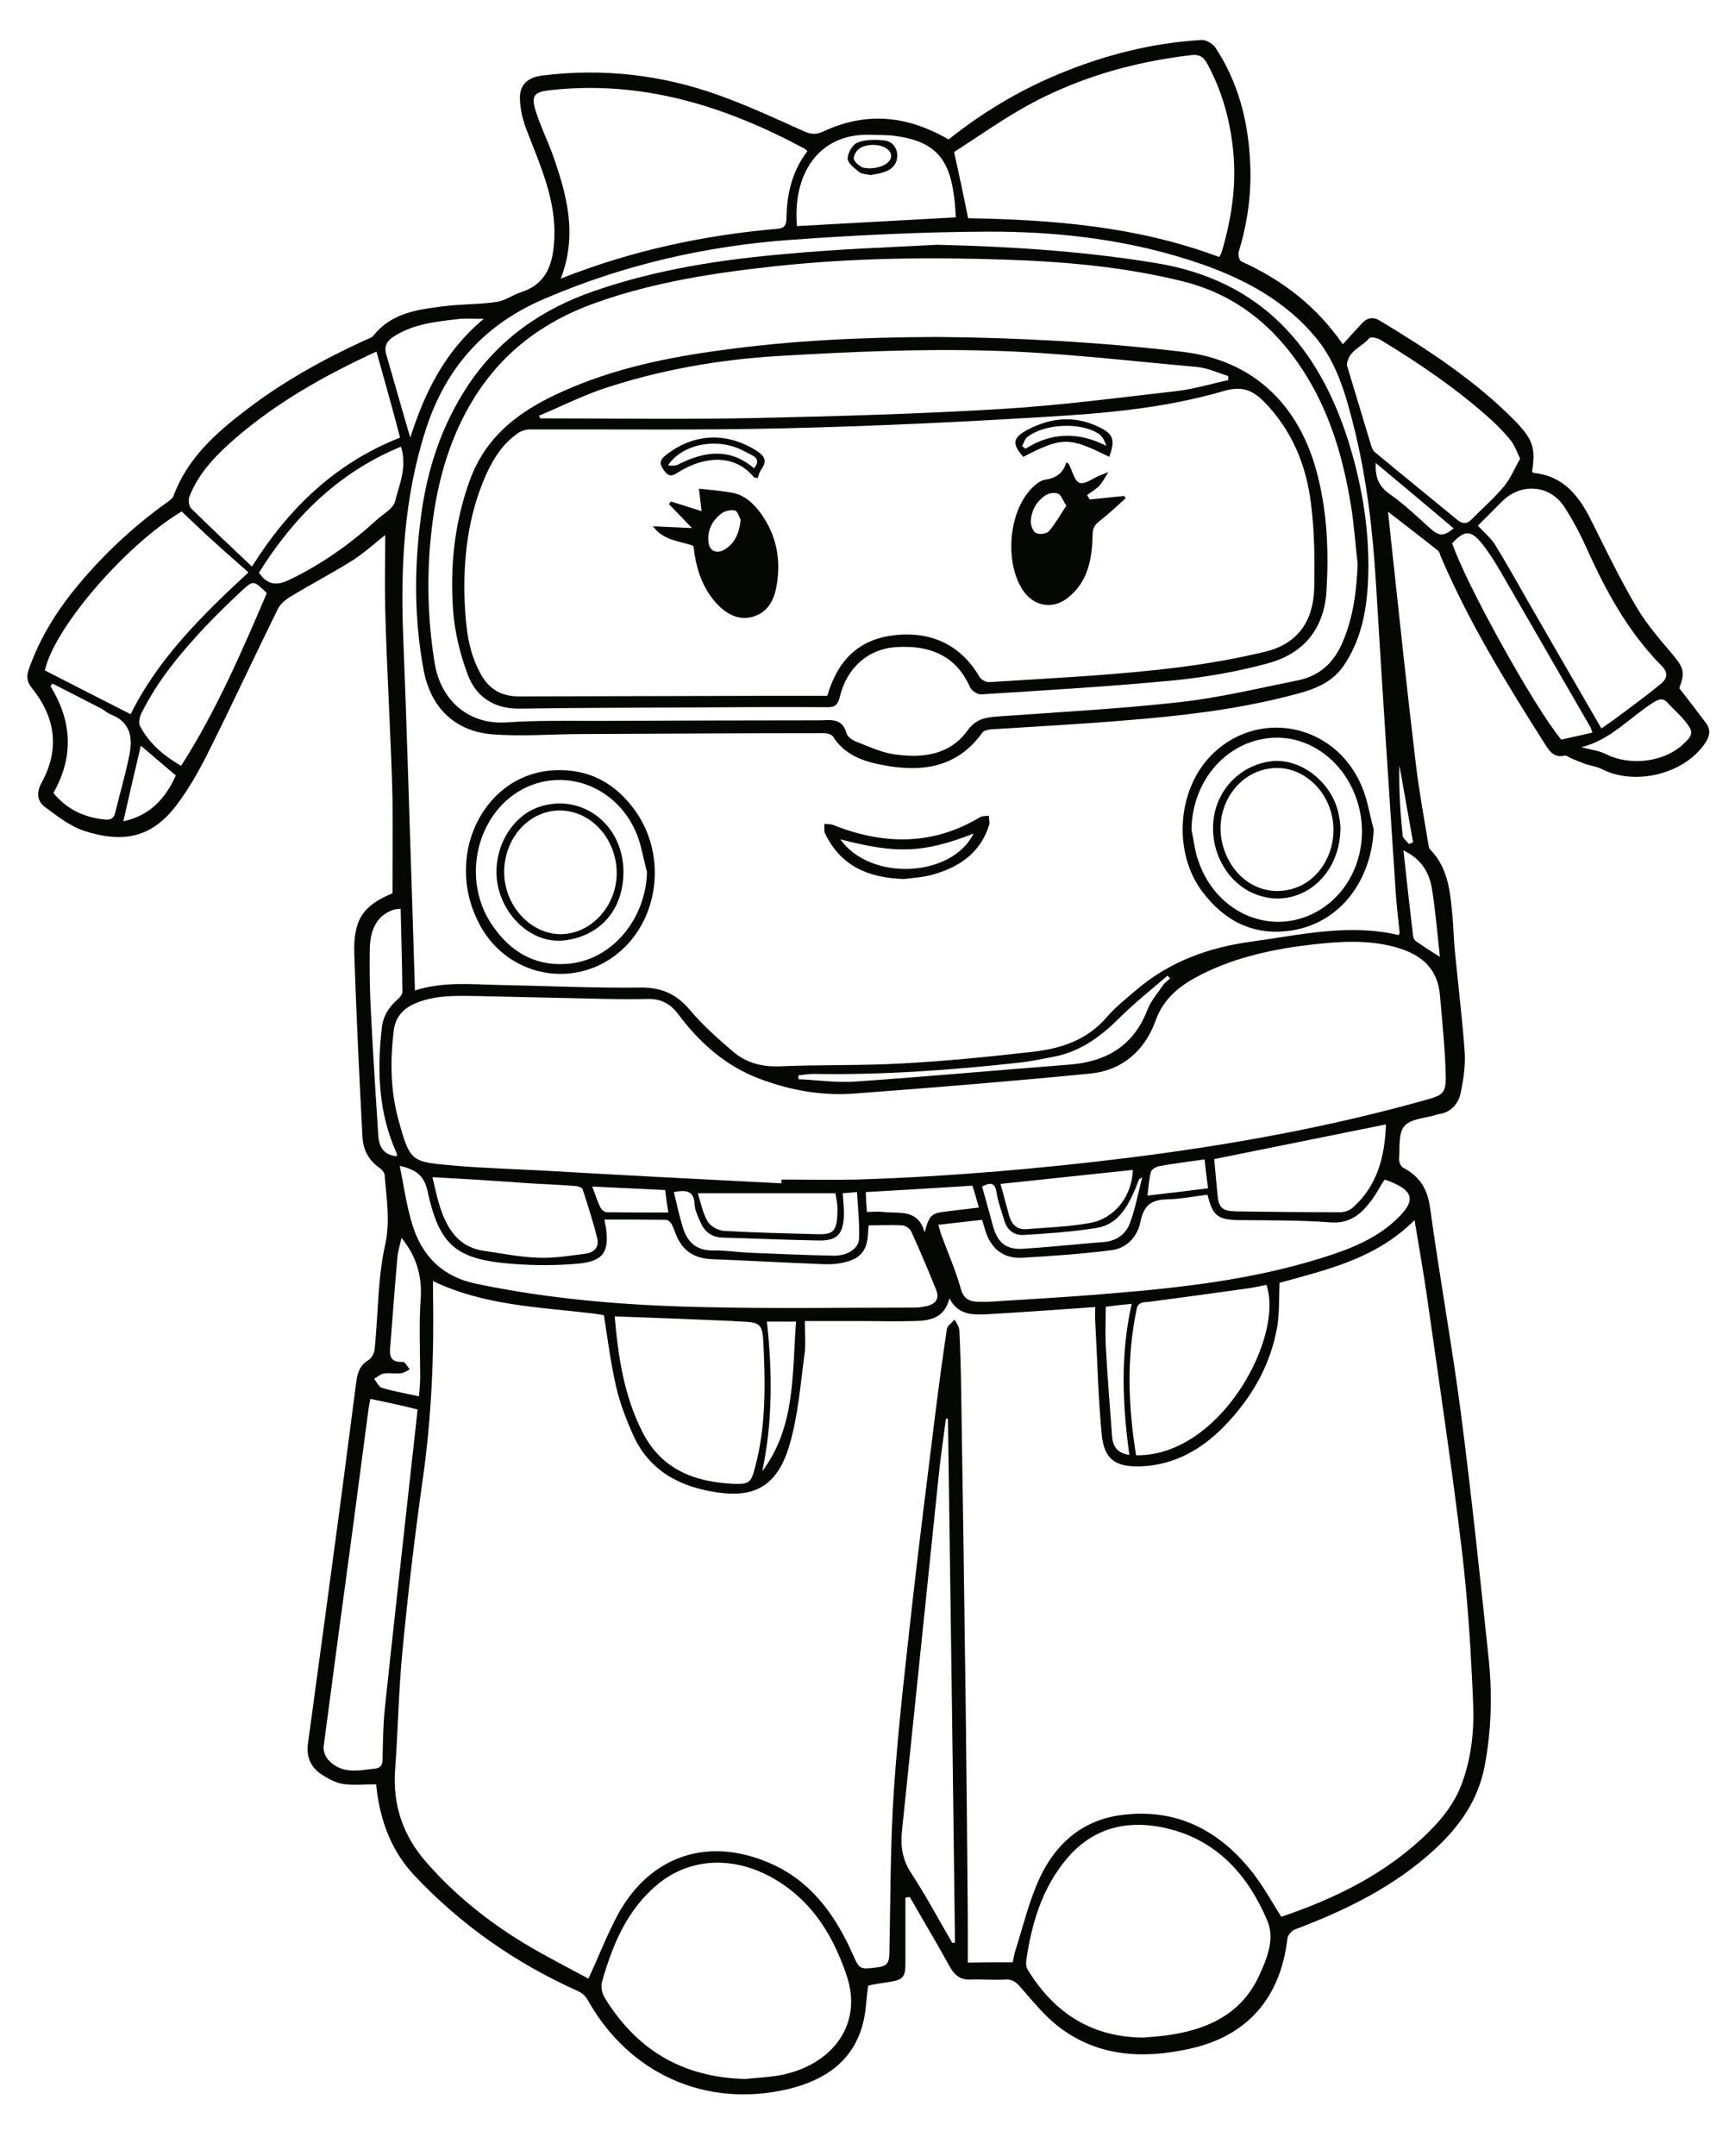 <?xml version="1.0" encoding="utf-8"?>
<!-- Generator: Adobe Illustrator 21.0.2, SVG Export Plug-In . SVG Version: 6.00 Build 0)  -->
<svg version="1.1" id="Layer_1" xmlns="http://www.w3.org/2000/svg" xmlns:xlink="http://www.w3.org/1999/xlink" x="0px" y="0px"
	 viewBox="0 0 595 739" style="enable-background:new 0 0 595 739;" xml:space="preserve">
<style type="text/css">
	.st0{fill:#050703;}
</style>
<g>
	<path class="st0" d="M380.4,156.6c-13.8-6.9-16.1-6.9-29.5,0c-3.9-4.5-3.6-6.5,1.3-9.2c8.1-4.3,16.4-5.1,24.7-1
		C381.9,148.7,382.5,150.9,380.4,156.6z M350.5,152.9c0.4,0.3,0.8,0.6,1.2,0.9c9-5.7,18.1-5.8,27.7-1c-0.6-1.8-1.4-3.3-2.6-4.1
		c-6.2-4.1-18.6-3.5-24.5,1.1C351.4,150.5,351.1,151.9,350.5,152.9z"/>
	<path class="st0" d="M259.8,163.9c-0.8-0.2-1.2-0.2-1.4-0.5c-7.1-8.4-17.7-6.5-25.5-1.7c-1.7,1-3.1,2.3-5-0.2s-1.8-3.8,0.7-5.7
		c9.3-7.2,20.5-7.8,30.7-1.4c2.7,1.7,3.9,3.3,2,6.2C260.5,161.6,260.2,162.8,259.8,163.9z M258.6,160.5c1.7-2,1.3-3.4-0.6-4.4
		c-1.4-0.8-2.9-1.5-4.3-2.2c-9.4-4.1-20.3-1-24.6,5.6c1.3,0.2,2.7,0.2,3.7-0.4C241.6,154.7,250.2,153.4,258.6,160.5z"/>
	<path class="st0" d="M240.6,175.2c-0.4-3.4-0.7-5.9-0.9-7.7c3.7,0.4,7.3,0.7,10.9,1.3c4.5,0.7,7.6,3.5,10.2,7
		c5.6,7.7,7.2,16.4,5.4,25.6c-0.9,4.8-3.3,8.8-8.4,10.1c-5,1.2-9-1.3-12.3-4.9c-4.9-5.5-6.9-12.3-7.7-19.5
		c-4.7-1.7-10.2-1.7-13.9-6.7c4.6,0.2,8.7,0.4,13.4,0.6c-2.9-3.1-5.4-5.6-7.9-8.2c0.2-0.3,0.4-0.6,0.7-0.9
		C233.4,172.9,236.7,174,240.6,175.2z M254,178.2c-0.4-0.7-0.9-2.8-1.9-3.2c-1.3-0.4-3.5,0.1-4.7,1c-3,2.3-4.7,5.4-4.5,9.3
		c0.2,3.5,2.7,4.8,5.7,3C251.9,186.2,253.5,183,254,178.2z"/>
	<path class="st0" d="M365.7,158.5c0.6,0.4,0.8,0.4,0.8,0.5c1.2,2.3,2,5.9,3.7,6.5c1.9,0.6,4.7-1.6,7.1-2.6c0.6-0.2,1.1-0.4,2.8-1.1
		c-1.4,2.2-2.1,3.7-3.2,4.8c-1.2,1.2-2.8,2.1-4.1,3.1c0.3,0.5,0.6,1,0.9,1.5c3.9-0.4,7.9-0.8,11.8-1.2c0.2,0.3,0.4,0.5,0.5,0.8
		c-2.9,2.6-5.7,5.3-8.8,7.7c-1.7,1.3-2.5,2.5-2.5,4.9c-0.2,8.1-1.5,16-8.5,21.5c-5.3,4.2-11.8,2.9-15.5-2.7
		c-6.1-9.4-4.9-26.1,2.7-34.4c1.4-1.5,3.3-3.2,5.2-3.4C362.4,163.8,364.6,162,365.7,158.5z M365.7,173.3c-1.3-1.9-1.8-3.7-2.9-4.1
		c-1.1-0.5-3-0.2-4.1,0.5c-3.2,2-5,5.2-5.2,9c0,1.4,0.7,3.5,1.8,4c1.1,0.6,3.6,0.3,4.4-0.6C362,179.4,363.7,176.3,365.7,173.3z"/>
	<path class="st0" d="M459.7,284c-0.2,17.3-15.1,28.2-29.4,22.4c-9.6-3.9-15.5-14.8-14.1-25.7c1.3-10.2,9.1-18.2,19.2-19.7
		c10.5-1.6,21.9,7.3,23.8,18.8C459.6,281.4,459.7,283.2,459.7,284z M457.3,284.5c0-12.2-9.8-22.2-20.9-21.2
		c-12.6,1.1-20.8,14.5-16.8,27.3c3.7,11.8,14.8,17.7,25.5,13.4C452.3,301.1,457.3,293.2,457.3,284.5z"/>
	<path class="st0" d="M213.8,298.8c0,12.8-7.7,21.9-20,23.5c-9.5,1.3-19.2-5.8-22.5-16.5c-3.8-12.4,3.2-26.5,14.8-29.6
		C200.5,272.3,213.8,283.2,213.8,298.8z M211.5,299.4c0-11.8-8.7-21.5-19.4-21.6c-10.5-0.1-19.1,9.3-19.2,20.9
		c-0.1,11.6,9,21.6,19.6,21.5C202.8,320,211.4,310.6,211.5,299.4z"/>
	<path class="st0" d="M321.3,115.5c26.8,0.2,55.6,1.7,84.3,5.1c23.9,2.8,40.3,17.9,46.4,42.9c3.2,12.9,3.7,25.9,2.9,39.1
		c-0.8,12.9-7.8,21.4-19.9,24.7c-10.5,2.9-21.5,4.8-32.3,5.9c-22,2.1-44.1,3.4-66.2,4.8c-1.2,0.1-3.3-1.2-3.8-2.4
		c-4.5-10.1-12.7-14.6-25.4-13.8c-9.5,0.6-16.9,7-19.3,17.1c-0.7,2.8-1.8,3.6-4.6,3.5c-16.7-0.1-33.3,0-50,0.1
		c-18.4,0.1-36.8,0.1-55.2,0.4c-8.7,0.1-15-4-17.8-11.7c-2.6-6.9-4.4-14.4-5-21.7c-1.1-15.3,0.4-30.4,5.8-45.1
		c5.7-15.5,17.7-24,31.9-30.3c17.4-7.8,35.8-11.6,54.5-14.1C271.5,116.7,295.3,115.6,321.3,115.5z M283.7,238.5
		c3.8-12.9,11.4-19.5,23.2-20.8c12.7-1.4,22.8,3.6,29,14.3c0.6,1,2.3,1.9,3.4,1.8c18.8-1.2,37.7-2.1,56.5-4.1
		c12.8-1.3,25.5-3.3,38-6.3c11.2-2.7,16.6-10.4,16.9-21.9c0.2-9.6,0.1-19.3-1.1-28.8c-1.6-13.1-6.4-25-15.9-34.8
		c-4.3-4.4-8-5.7-14.3-3.8c-19.9,5.8-40.5,7.6-61.1,8.8c-29.7,1.8-59.4,3.2-89.1,3.9c-29.1,0.7-58.3,0.3-87.5,0.4
		c-1.4,0-3,0.5-4.1,1.3c-5.2,3.6-8.5,8.8-11,14.4c-6.2,14.1-7.9,29.1-7.2,44.3c0.4,8.3,1.3,16.4,5.5,23.9c2.9,5.2,7.1,7.6,13.1,7.6
		c28.8-0.1,57.6-0.1,86.4-0.2C270.9,238.5,277.3,238.5,283.7,238.5z M184.8,142.5c0.2,0.3,0.4,0.6,0.5,0.9c24.3,0,48.6,0.4,72.8-0.1
		c28.4-0.6,56.7-1.4,85-3.1c20.3-1.2,40.5-3.9,60.8-6.2c5.8-0.7,11.6-2.5,17.3-3.7c0-0.5,0-0.9,0-1.4c-3.5-1.1-6.9-2.7-10.5-3.1
		c-23.8-2.1-47.5-5-71.3-5.6c-24-0.7-48,0.4-72,1.8c-20.8,1.2-41.4,4.8-61.3,11.5C199,136,192,139.5,184.8,142.5z"/>
	<path class="st0" d="M298.6,60c-1.4-0.3-3-0.3-3.9-1c-1.6-1.3-3.9-3-4-4.6c0-1.9,1.6-4.8,3.3-5.5c2.7-1.1,6-1.1,9-0.8
		c2.6,0.2,4.6,2.1,4.7,5s-1.6,4.9-4.3,5.8C301.8,59.5,300.2,59.7,298.6,60z M297.9,57.7c4.6,0,7.8-2,7.7-4.4c-0.1-2.2-3.3-3.9-7-3.6
		c-1.4,0.1-3,0.5-4.1,1.4c-0.9,0.7-1.8,2.3-1.7,3.3c0.2,1.1,1.5,2.1,2.6,2.8C296.3,57.7,297.6,57.6,297.9,57.7z"/>
	<path class="st0" d="M310,301.3c-12.7-0.4-21.8-4.8-27-15.5c-0.5-0.9-0.2-2.2-0.3-3.4c1,0.1,2.2,0,3.1,0.4
		c17.2,6.8,34,7.1,50.3-2.7c0.8-0.5,2-0.3,3-0.5c0,1.1,0.4,2.2,0.1,3.2c-3.1,9.9-10.7,14.7-20.1,17.2
		C315.8,300.8,312.3,301,310,301.3z M288.2,287.7c10.3,14.5,38.2,13.1,45.7-2C316.1,292.7,306.9,292.5,288.2,287.7z"/>
	<path class="st0" d="M471.1,284.3c-0.8,17.6-11.5,31.7-27.4,34.5c-13.1,2.3-23.5-2.7-31.4-13.2c-9.9-13.2-8.7-34.1,2.5-46.1
		c15.8-16.9,42.9-11.9,52.1,9.8C469,274,469.7,279.3,471.1,284.3z M408.6,284.3c0.8,3.7,1.1,7.4,2.4,10.9c7,20.3,29.7,27.2,45.3,14
		c10.4-8.9,13.7-24.4,8-37.7c-5.1-12-16.4-19.4-28.1-18.6C420.6,254,408.9,267.5,408.6,284.3z"/>
	<path class="st0" d="M159.8,298.1c0-17,12-33.3,30.5-34.1c11.8-0.5,20.9,4.5,27.7,14.1c10,14.2,8.4,34.5-3.7,46.5
		c-14.9,14.8-39.2,11.3-49.5-7.1C161.5,311.4,159.7,305,159.8,298.1z M221.9,298.9c-1.3-4.7-2-9.6-3.9-13.9
		c-8.5-19.1-31.9-23.6-45.9-9.1c-10.2,10.7-11.9,28.1-3.7,40.6c6,9.2,14.4,14.6,25.7,13.9C209.4,329.5,221.4,315.5,221.9,298.9z"/>
	<path class="st0" d="M321.5,83.9c25.2,0.6,50.2,2.2,75.1,6.3c35.7,5.9,55.6,28.5,65.9,61.3c4.9,15.8,7.5,32.1,6.6,48.8
		c-0.6,10-2.6,19.6-8.4,28c-4.6,6.7-12.1,8.6-19.3,10.4c-18.1,4.6-36.6,6.7-55.2,8.2c-15.4,1.3-30.9,2.1-46.4,3.1
		c-1,0.1-2.4,0.4-2.9,1.1c-8.9,12.4-21.3,13.7-34.9,11c-6.5-1.3-12.5-3.6-16.3-9.6c-0.5-0.8-2.1-1.2-3.2-1.2
		c-27.5,0-55,0.2-82.5,0.3c-10.4,0-20.8,0.9-31.1,0.1c-12.9-1-21.2-9.2-23.6-21.9c-3.3-17.6-3.3-35.3-0.9-53
		c2.1-15.9,7-30.9,15.9-44.4c10.6-16.1,25.5-26.5,43.6-32.7c21.4-7.4,43.7-10.8,66.1-12.7C287,85.4,304.3,84.8,321.5,83.9z
		 M465.6,193.4c-0.8-6.7-1.2-13.4-2.3-20.1c-2.5-15.4-6.7-30.2-14.8-43.7c-10-16.5-23.6-28.3-42.6-33.1c-20-5-40.4-6.8-60.9-7.5
		c-26.3-0.9-52.6-0.6-78.7,2.2c-21.3,2.3-42.4,5.5-62.6,12.8c-17.5,6.3-31.6,16.9-41.4,32.9c-7.7,12.6-11.8,26.4-13.8,40.9
		c-2.3,16.6-2.1,33.2,0.6,49.7c2.3,13.3,12.3,21,24.7,20.1c10.2-0.7,20.5-0.5,30.8-0.5c25.4-0.1,50.7-0.2,76.1-0.2
		c3.8,0,8.1-1.1,9.6,4.4c0.3,1.2,2,2.4,3.3,2.9c4.4,1.7,8.8,3.8,13.4,4.4c9.4,1.3,18.7,0.2,24.7-8.1c2.9-4,6.1-4.6,10.2-4.9
		c20.8-1.5,41.7-2.6,62.4-4.9c13.7-1.5,27.3-4.8,40.8-7.5c7.4-1.5,12.3-6,15.3-13C464.1,211.6,465.2,202.7,465.6,193.4z"/>
	<path class="st0" d="M310.5,650.4c0,7.6,0,15.2,0,22.8c0,4.4-0.9,5.4-5.3,6.1c-2.2,0.3-4.4,0.7-6.7,1.1c-0.4,0.1-0.7,0.3-0.8,0.3
		c-0.6,4.3-0.7,8.6-1.7,12.7c-3.4,13.2-13.2,19.6-25.5,22.6c-28.3,6.8-54.9-5.2-69-30.6c-0.7-1.2-1.9-2.3-3.2-2.9
		c-21.5-9.6-40.4-22.8-56.5-40c-7-7.6-10.7-16.7-12.3-26.8c-0.2-1.2-0.3-2.4-0.5-4.1c-3.9,0-7.6,0.4-11.2-0.1
		c-2.7-0.4-5.4-1.9-7.7-3.4c-3.5-2.4-5.1-5.9-4.5-10.4c3.9-28.4,7.7-56.8,11.5-85.1c1.7-13,3.4-26,5.1-39.1c0.4-3,1.2-5.5,4-7.2
		c1.2-0.7,2.2-2.5,2.3-4c1.2-11.9,1-24.1,3.6-35.7c1.8-8.3,0.4-15.9-0.2-23.9c-0.1-0.9-1-1.9-1.9-2.5c-3.7-2.6-5.5-6.3-5.7-10.5
		c-1.1-20.9-2.1-41.7-2.8-62.6c-0.4-12,3.1-16.8,13.1-20.9c0-11,0.1-21.8,0-32.5c-0.2-9.7-0.7-19.5-1.1-29.2
		c-0.5-11.9-1.1-23.7-1.4-35.6c-0.2-8.6,0-17.2,0-25.5c-3.1,2.4-6.8,5.8-10.9,8.5c-7.1,4.5-14.7,8.4-21.9,12.8
		c-1.6,1-3.3,2.5-4.1,4.2c-7.9,16-15.4,32.2-23.4,48.2c-3,6.1-6.4,12.2-10.4,17.7c-8.6,12.1-18.5,14.5-32.5,10
		c-4.9-1.6-9.3-5.1-13.5-8.2c-2.8-2.1-2.9-5.1-1.1-8.4c6.3-11.5,4.7-22.4-3.4-32.4c-1.6-2-1.9-3.8-1.1-6.2
		c3.8-10.9,9.8-20.5,17.2-29.3c8.9-10.7,19.1-20.1,30.4-28.2c0.8-0.6,1.7-1.2,2.1-2.1c4.7-12.8,14.4-21.5,24.8-29.4
		c12.6-9.7,26.5-17.4,40.9-24c1-0.5,2.3-0.8,2.9-1.6c6.1-7.7,15-8.9,23.8-10c6.1-0.8,12.2-0.6,18.3-1.5c3-0.4,5.6-2.4,8.6-3.4
		c9-2.9,10.9-10.2,11.3-18.3c0.6-13.2-4.7-24.8-9.3-36.7c-1.4-3.5-2.4-7.4-2.5-11.2c-0.2-4.9,2.8-7.4,7.6-8
		c20.7-2.6,41-0.3,60.5,6.7c10,3.6,19.6,8,29.3,12.4c2.5,1.1,4.2,1.2,6.8,0c14.6-6.8,28.7-5.4,42.8,2.8c11.3-9,23.8-16.6,37.5-22.3
		c15.8-6.6,32.2-10.8,49.3-11.8c1.5-0.1,3.8,1.3,4.7,2.6c7.8,11.8,11.2,25,11.9,38.9c0.6,10.6-0.8,21-3.9,31.1c-0.3,1,0.2,3,0.9,3.3
		c13.9,6.3,25.7,15.2,34.8,28.4c2.4-2.6,4.4-4.9,6.6-7.2c1.7-1.9,3.8-2.3,6.1-0.9c16.4,9.9,32.4,20.3,46,34
		c6.5,6.6,7.5,9.6,6.2,17.7c0.2,0.2,0.3,0.5,0.5,0.5c10.3,1,15.6,7.9,19.8,16.3c5,10,9.9,20.2,15.6,29.8c3.4,5.8,7.9,10.9,12.2,16
		c4,4.8,4.4,6.3,2.4,11.7c3.2,4.1,6.2,8,9.2,12c1.7,2.3,1.2,4.6-0.4,6.9c-7.2,10.6-24.2,14.7-35.6,8.7c-1.6-0.8-3.6-1-5.3-1.6
		s-3.4-1.3-5-2c-0.8-0.3-1.6-1.1-2.3-0.9c-3.6,0.8-5.1-1.5-6.7-4c-13.2-20.8-26.1-41.7-35.8-64.5c-0.2-0.6-0.3-1.3-0.8-1.7
		c-5.5-4.4-11.1-8.7-17.2-13.4c0.4,3.4,0.7,6.4,1,9.4c2.8,25.9,5.5,51.7,8.6,77.5c1.1,9.2,2.8,18.2,4.3,27.4
		c0.1,0.5,0.2,1.1,0.5,1.4c6.6,6.7,7,15.5,7.8,24c0.3,3.9,0.4,7.7,0.8,11.6c1.1,11.3,2.5,22.6,3.3,33.9c0.3,4.5-0.4,9.2-1.3,13.7
		c-0.8,4-3.3,7-7.7,7.6c-0.2,0-0.5,0.1-0.7,0.2c-3.8,1.2-8.8,1.3-11,3.9c-2.1,2.4-1.5,7.3-1.8,11.2c-0.1,1,0.6,2.7,1.5,3.1
		c5.5,2.9,8.2,7.1,9.1,13.5c3.2,23.3,7.4,46.4,10.5,69.8c3.7,28.5,6.7,57.1,9.7,85.7c1.2,12.1,0.8,24.2-1.5,36.3
		c-2.3,11.5-8.5,20.4-17.1,28.3c-13.9,12.8-30.4,20.8-47.8,27.4c-1.2,0.4-2.6,2-2.7,3.2c-2.4,20.4-13.8,33.5-33.8,37.8
		c-15.6,3.4-30.8,2.7-44.1-7.2c-5-3.7-9.1-8.8-13.3-13.6c-1.7-2-3-3.2-5.8-3c-3.9,0.3-7.8-0.2-11.6,0c-3.6,0.2-5.6-1.5-7.3-4.6
		c-4.4-8-9.1-15.8-13.6-23.7C311.1,650.3,310.8,650.4,310.5,650.4z M347.3,672.6c0.3-1.4,0.5-2.7,0.9-4c2.7-8.4,4.7-17.1,8.4-25
		c5.4-11.5,14.3-19.5,27.4-21.4c19.2-2.7,34.1,5,45.7,19.8c3.6,4.7,6.5,9.9,9.7,15c18.9-6.4,36.4-15,50.8-29.3
		c4.6-4.6,8.4-9.5,10.8-15.5c3.5-9,4.6-18.6,4.2-28c-0.7-17.7-1.8-35.5-3.9-53.1c-3.4-28.2-7.6-56.2-11.6-84.4
		c-1.3-9.4-3-18.7-4.6-28.5c-13.1,13.2-30,17-46.3,21.5c-0.2,5,0,9.8-0.7,14.5c-2.2,13.5-8.8,24.9-18.2,34.6
		c-7.8,8-17.2,13.4-28.7,13.8c-8.7,0.3-12.6-2.4-13.4-11.1c-1.2-12.8-1.5-25.7-2.2-38.6c-0.1-1.6,0-3.2,0-4.9
		c-12.9,0.9-25.3,1.8-37.6,2.5c-4.7,0.2-9.6,0.1-12.4-5.5c-1.7,6.9-6.8,7.7-12,7.8c-6.3,0.2-12.5,0-18.8,0c-6,0-12.1,0-18.8,0
		c0,4.2,0.4,7.9-0.1,11.4c-1.4,10.4-2.2,21-5.1,30.9c-4,13.8-11.5,18.3-24.4,16.5c-13-1.8-23.7-7.3-29.3-19.8
		c-2.4-5.4-4.6-11.1-5.9-16.9c-1.8-7.9-2.8-15.9-4.1-24.1c-1.1-0.2-2.4-0.4-3.8-0.6c-18.5-2.2-37.3-2.7-54.8-11.1c0,1.4,0,2.8,0,4.1
		c0.4,21.3-0.5,42.5-3.5,63.7c-2.8,19.7-5.1,39.4-7,59.2c-1.3,13.4-1.5,27-2.5,40.5c-0.9,12.2,2.8,22.7,10.7,31.7
		c9.6,11,20.9,20.1,33.4,27.7c7.3,4.4,15,8.3,22.2,12.2c3.6-7.8,6.4-15.1,10.1-22c11.1-20.2,30.9-26.8,52.1-17.6
		c13.9,6,22.2,17.4,28.2,30.7c2.6,5.9,2.5,5.8,8.9,5c3-0.4,3.8-1.5,3.9-4.5c0.4-19,0.3-38.1,1.6-57c1.5-21.8,4.1-43.6,6.5-65.3
		c2.4-21.1,5.1-42.2,7.7-63.3c1.2-9.6,2.5-19.1,3.9-28.6c0.2-1.2,1.7-2.2,2.7-3.3c0.6,1.2,1.5,2.4,1.6,3.6
		c0.3,6.4,0.5,12.8,0.6,19.1c0.3,17.5,0.5,35.1,0.8,52.6c0.3,19.7,0.5,39.3,0.8,59c0.3,23.8,0.5,47.6,0.7,71.4c0,4.8,0,9.7,0,14.7
		C337.2,672.6,342.1,672.6,347.3,672.6z M142.3,339.5c9.6-3.1,19.1-2.1,28.6-1.9c16.2,0.3,32.5,1.1,48.7,0.9
		c7.4-0.1,12.5,2.3,17.1,7.8c4.3,5.1,9.4,9.6,14.5,14c4.5,3.9,9.8,5.4,16,5.2c14.1-0.6,28.2-0.2,42.3-1c15-0.8,29.9-2.3,44.8-4
		c9.6-1.1,18.5-4,25.2-11.8c3-3.5,6.7-6.4,10.2-9.4c11.5-9.8,24.9-14.6,39.8-16.6c16.7-2.3,33.2-6.2,50.1-2.2
		c0.2-0.3,0.4-0.6,0.4-0.8c-0.5-4.8-1.1-9.7-1.4-14.5c-2.3-34.9-4.6-69.9-6.7-104.8c-1.1-18.4-3.2-36.6-7.7-54.5
		c-2.7-10.6-5.6-21.2-12.8-30c-10.4-12.6-24.1-20-39.1-25.3c-23.8-8.3-48.7-11.3-73.7-11.2c-22.4,0.1-44.9,1.2-67.3,2.8
		c-29.3,2.1-57.6,8.6-84.8,20.3c-20.5,8.8-33.6,23.6-40.4,44.5c-7.6,23.4-8.8,47.5-7.8,71.9c1.2,29.5,2,59,3,88.5
		C141.6,317.9,142,328.4,142.3,339.5z M268,405.6c0-0.4,0-0.9,0-1.3c8.6,0,17.2,0.2,25.9,0c31.5-1,62.9-3.7,94.2-7.6
		c34.1-4.3,67.8-10.4,100.9-19.7c5.7-1.6,6.9-2.2,6.8-8.1c-0.2-9.3-1.2-18.6-2-27.9c-0.9-9.9-7.4-14.4-16.2-16.6
		c-9-2.3-18.1-1.7-27.2-0.7c-13.2,1.5-26.2,4.2-38.2,10.2c-7.1,3.6-13.1,7.9-16,16.2c-3.7,10.1-11.5,16.9-22.5,17.9
		c-26.7,2.6-53.5,4.8-80.3,6.8c-11.2,0.9-22.2-1-32.8-5c-11.8-4.4-20.7-12.4-28.1-22.3c-2.5-3.3-5.7-5.1-9.9-5.1
		c-4.9,0.1-9.7,0.1-14.6,0c-15-0.3-30-0.7-45-1c-6.9-0.1-13.7-0.3-20.3,2.4c-4.4,1.8-7.2,4.8-7.7,9.7c-1.2,10-1.1,20,1.5,29.8
		c4.2,15.4,4.4,14.9,20.1,16.3c9.7,0.8,19.5,1.1,29.2,1.6C213.1,402.8,240.5,404.2,268,405.6z M255.5,712.6c2.7-0.3,6.5-0.5,10.2-1
		c18.8-2.7,30.5-17,24.7-34.3c-4.4-13.2-11.3-24.8-23.4-32.4c-14.1-8.9-29.9-8.6-41.5,1c-10.5,8.7-15.5,20.8-19.1,33.6
		c-0.4,1.6,0.1,3.8,1,5.3C218.2,702.3,233.6,712,255.5,712.6z M392.2,698.4c3.4-0.3,6.7-0.5,10.1-1.1c12.8-2.1,23.6-7.5,29.4-19.9
		c2.8-6,5.6-12.9,2.9-19.1c-6.3-14.9-16.5-26.8-32.8-31.2c-13.8-3.7-26.6-1.4-36.3,10.4c-8.3,10.1-11.8,22.1-13.6,34.8
		c-0.1,1,0.1,2.3,0.7,3.1C361.7,690.1,374.5,698.3,392.2,698.4z M332,74.8c29,0.5,58.2,2.8,86.1,13.3c0.4-0.7,0.7-1.1,0.8-1.5
		c3.5-11.7,5.3-23.6,3.9-35.9c-1.1-10-3.8-19.6-8.6-28.5c-1.2-2.3-2.5-3.7-5.7-3.3c-19.8,2.3-38.7,7.7-56.2,17.3
		c-9,5-17.4,11-25.1,15.9C329,60.3,330.5,67.2,332,74.8z M192.3,95.5c24.5-9.7,49.2-14.9,74.5-17.1c2.2-0.2,2.8-1.2,2.9-3.4
		c0.1-8.4,1.9-16.3,7.2-23.2c-0.3-0.3-0.6-0.6-0.9-0.8c-27.2-14.6-55.7-23.6-87.2-20.1c-5.7,0.6-6.8,1.9-5,7.4
		c1.6,5,3.9,9.7,5.7,14.6C194.3,66.5,198.2,80.3,192.3,95.5z M297.9,420c-0.1,0.9-0.2,1.7-0.2,2.4c-0.2,6-2.4,9-8.2,10.3
		c-2.4,0.6-5,0.7-7.4,0.6c-12.6-0.5-25.2-1.2-37.8-1.7c-5-0.2-9-1.9-11.5-6.4c-1-1.7-1.5-3.7-2.4-5.5c-0.4-0.7-1.3-1.6-2-1.6
		c-7-0.1-14-0.1-21.1-0.1c0.1,0.9,0.3,1.9,0.5,2.8c1.2,8.2-0.9,11.5-9.3,12.3c-7.5,0.7-15.2,0.7-22.8,0.1c-19.3-1.5-25-6.2-29.1-25
		c-1.2-5.4-4-7.3-9.5-8.6c1.4,7,2.3,13.7,4.3,20.1c3.3,10.8,10.3,17.9,21.8,20.3c25.3,5.3,50.9,7.4,76.7,8
		c24.6,0.6,49.1,0.2,73.7,0.2c1.4,0,2.7-0.2,4.1-0.5c3.2-0.7,4.6-2.6,3.3-5.7c-2.7-6.7-5.5-13.3-8.5-19.9c-0.5-1-2-2.1-3.1-2.1
		C305.5,419.8,301.7,420,297.9,420z M414.1,409.5c-4.8,0.6-9.4,1.5-13.9,1.6c-5.5,0.1-8,2.2-9.1,7.7c-1,5-4.6,9-9.8,9.7
		c-10.2,1.3-20.4,2-30.6,2.6c-6.4,0.4-10.7-2.9-12.7-9c-0.4-1.3-0.8-2.6-1.2-4c-5,0.6-9.8,1.1-15,1.7c0.5,1.6,0.7,2.6,1.1,3.7
		c2.2,6,4.8,11.8,6.5,17.9c1,3.8,3,4.8,6.3,4.8c1.1,0,2.3,0,3.4,0c13.7-0.9,27.4-1.6,41.1-2.8c24.8-2,49.5-4.8,73.3-12.3
		c9-2.8,17.8-6.2,24.8-12.6c7.7-7,6.8-10.5-3.1-14.1c-0.1,0-0.2,0-0.5,0.1c-1.5,2.3-2.8,4.9-4.5,7.1c-3.4,4.5-7.2,7.8-13.7,7.4
		c-10.5-0.8-21-0.7-31.5-0.8C417.6,418.1,415.9,416.8,414.1,409.5z M210.8,451.2c1.2,13.9,3.2,27.2,9.5,39.6
		c6.6,13,18,17.2,31.4,17.8c5.3,0.2,5.9-0.6,7.2-5.5c3.6-13.3,3.6-26.9,3-40.5c-0.4-9.4-0.5-9.4-9.7-9.7c-0.2,0-0.5-0.1-0.7-0.1
		C238.1,452.2,224.7,451.7,210.8,451.2z M129.1,120.5c-18,8.3-34.3,17.5-48.7,30c-6.4,5.6-12.4,11.7-15.5,19.9
		c-0.4,1.1-0.1,3,0.6,3.8c6.8,6.7,13.8,13.3,20.9,20c12.4-19.7,28.4-35.4,50.8-44.2C134.6,140,131.9,130.5,129.1,120.5z M85.2,196.2
		c-4.1-3.7-8-7-11.8-10.5c-3.8-3.4-7.5-7-11.1-10.4c-19.8,11.9-44,40.5-46.9,54.5c9.9,5.1,19.6,10,29.4,15
		C54,226.2,68.7,211.4,85.2,196.2z M127,479.5c-0.2,1-0.4,2.1-0.6,3.3c-1.8,13.4-3.5,26.8-5.3,40.2c-3.4,25.2-6.8,50.3-10.1,75.5
		c-0.2,1.5,0.5,3.5,1.5,4.6c4.5,5.1,10.4,3.8,16.1,3.1c2-0.2,2.6-1.3,2.6-3.3c0.1-5.9,0.2-11.8,0.8-17.6c3-28.3,6.2-56.6,9.3-84.9
		c0.7-5.9,1.3-11.8,1.9-17.3C137.6,481.7,132.5,480.6,127,479.5z M549.2,249.7c2.8-2,5.4-3.8,7.9-5.7c4.3-3.2,8.6-6.4,12.7-9.8
		c1.9-1.6,2.3-3.7,0.2-5.8c-11.4-11.5-19.1-25.4-25.7-40.1c-2.3-5.1-4.9-10.1-8-14.8c-5-7.4-14.8-8-21.1-1.7
		c-2.9,2.9-5.8,5.8-8.4,8.4c2.2,2.3,4.6,4.3,6.1,6.8c4,6.5,7.7,13.2,11.5,19.8C532.6,221,540.8,235.3,549.2,249.7z M389.6,498.8
		c28.9,0.5,50.9-40.6,44.7-58.4c-2.1,0.4-4.2,0.9-6.3,1.2c-11.3,1.6-22.5,3.1-33.8,4.6c-1.8,0.2-3.9-0.1-4.4,2.5
		C386.3,465.4,386.9,482,389.6,498.8z M521.3,157.2c-1.2-2.5-1.9-4.6-3.1-6.1c-2-2.5-4.3-4.9-6.7-7.1
		c-11.7-10.6-24.7-19.4-38.2-27.6c-1-0.6-3.3-1-3.7-0.5c-2.6,3.1-7.4,4.3-7.7,9.3c0,0.1,0.1,0.2,0.1,0.3c2.7,8.8,5.3,17.6,8,26.5
		c0.3,1,0.7,2.3,1.4,2.9c9.4,7.8,18.9,15.5,28.4,23.3c2,1.6,3.4,1.4,5.1-0.4c3.6-3.7,7.5-7,10.8-11
		C518.1,163.9,519.5,160.4,521.3,157.2z M325.1,486.3c-0.2,0-0.5,0-0.7-0.1c-0.9,6.9-1.9,13.8-2.6,20.7
		c-4.2,40.3-8.3,80.6-12.5,120.9c-0.5,5.1,0.2,9.6,3.1,14.1c5.1,7.8,9.5,16,14.2,24.1c0.3-0.1,0.6-0.1,0.9-0.2
		C326.8,605.9,325.9,546.1,325.1,486.3z M416.4,397.3c0.4,4,0.7,7.9,1.1,11.9c0.4,4.7,1.5,5.9,6.3,6c12,0.2,24,0.3,36,0.3
		c1.3,0,3-0.6,4-1.5c8.6-7.5,11.1-17.6,11.5-28.6C455.6,389.4,436.3,393.3,416.4,397.3z M148.3,403.5c0.9,3.7,1.6,7.2,2.7,10.5
		c2.4,7.3,6.3,13.4,14.7,14.7c6.3,0.9,12.6,2.2,18.9,2.4c5.4,0.2,10.9-0.7,16.3-1.4c2.8-0.4,4.7-2.3,3.9-5.3
		c-1.4-5.7-3.2-11.2-5-16.8c-0.2-0.6-1.8-1.1-2.8-1.1c-5.1-0.4-10.2-0.6-15.3-0.9C170.8,404.8,159.9,404.1,148.3,403.5z M327.8,74.5
		c-0.2-2.8-0.3-5.2-0.7-7.7c-1.7-12.9-7-18.4-20-20.2c-3-0.4-6-0.3-9-0.4c-17.3-0.4-26.3,13.3-24.8,31.3
		C291.4,76.5,309.5,75.5,327.8,74.5z M91.5,203.3c-4.5-4.4-4.6-4.5-8.6-0.8c-4.3,4-8.5,8.1-12.6,12.4c-8.4,9-16.2,18.3-21.7,29.4
		c-0.7,1.3-1.2,3.4-0.6,4.5c3.1,6,8.1,10.2,14.1,13.7C74.2,243.6,82.9,223.4,91.5,203.3z M137.5,153.1
		c-21.6,8.9-36.9,24.3-48.7,43.2c3.2,4.7,6.7,4.3,10.7,2.3c11-5.3,20.8-12.3,29.8-20.5c2.2-2,5.6-3.8,6.2-6.3
		C137,165.9,139.7,159.9,137.5,153.1z M546.1,251.1c-0.3-0.8-0.4-1.3-0.6-1.7c-9.3-16.1-18.6-32.2-27.9-48.3
		c-2.9-5-5.8-10.3-9.4-14.8c-3.9-4.8-6-4.5-10.2-0.1c4.7,13.9,28.1,56.1,37.4,67.3C538.7,252.8,542.2,252,546.1,251.1z M18.3,271.8
		c4.6,5.6,10.6,8.4,17.6,9.1c1.9,0.2,3.1-0.2,3.6-2.3c1.6-6.7,3.6-13.3,4.9-20c1.2-5.9,0.2-11.2-6.4-13.7c-1.1-0.4-2.1-1.4-3.2-2
		c-5.6-2.9-11.2-5.7-16.8-8.6c-0.2,0.3-0.5,0.6-0.7,0.9C24.8,247.3,25.3,259.5,18.3,271.8z M343.1,405.8c1.1,3.8,2,7.4,3,11
		c0.9,3,2.8,4.8,6,4.5c7.2-0.6,14.5-0.8,21.6-2.1c8.6-1.5,14.5-9.2,14.8-18.2C373.4,402.6,358.4,404.2,343.1,405.8z M239.3,409
		c1.1,3.4,1.7,6.9,3.4,9.7c1,1.7,3.7,3.1,5.7,3.2c10.1,0.6,20.1,0.8,30.2,1.1c7,0.2,8.6,0.1,8.6-8.9c0-1.6-0.4-3.2-0.7-5.1
		C270.9,409,255.5,409,239.3,409z M165.9,109.3c-3.4,0-5.8-0.2-8.2,0c-7.8,0.9-15.7,1.6-22.6,6c-2.4,1.5-3.5,3.4-2.6,6.3
		c2.7,9.3,5.3,18.6,8.2,28.4C145.7,134.4,152.6,120.3,165.9,109.3z M136.1,396.3c0-0.4,0.1-0.8-0.1-1.1c-6.2-13.7-6.7-28-5.1-42.6
		c0.4-4.1,2.3-7.3,5.4-10c0.8-0.7,1.7-1.7,1.7-2.6c-0.1-9.5-0.4-18.9-0.6-28.5c-1.1,0.1-1.6,0.1-2,0.2c-5.5,1.6-8.5,6.1-8.6,13.8
		c-0.1,7.1,0,14.3,0.4,21.4c0.7,14,1.6,27.9,2.5,41.9C129.9,393.7,132.1,396,136.1,396.3z M401.3,335.4c-0.3-0.3-0.6-0.7-0.9-1
		c-5.7,4.9-11.6,9.6-16.9,14.9c-6.5,6.4-13.5,11.4-22.6,13c-3.7,0.7-7.4,1.5-11.1,1.9c-23.5,2.6-47,4.3-70.7,3.9
		c-1.8,0-3.6,0.3-5.3,0.5c0,0.4,0,0.9,0,1.3c6.6,0.3,13.2,1.3,19.8,0.8c24.4-1.7,48.8-3.9,73.2-5.8c12.7-1,22-6.5,26.7-18.8
		c1.2-3.1,3.6-5.8,5.5-8.6C399.6,336.7,400.5,336.1,401.3,335.4z M231.1,408.6c1,4.2,1.9,8.4,3.2,12.5c1.5,4.6,4.5,7.5,9.9,7.5
		c4.4-0.1,8.7,0.6,13.1,0.8c9.5,0.4,19,0.8,28.5,1c4.8,0.1,8.7-2.4,8.8-5.9c0.2-5.2-0.4-10.5-0.7-15.9c-2.2,0.2-3.5,0.3-4.9,0.4
		c0.2,3,0.5,5.5,0.4,7.9c-0.3,6.2-2.4,8.4-8.6,8.3c-11-0.2-22-0.7-33-1c-3.5-0.1-6-1.8-7.4-4.9c-0.9-2-2-4.2-2.2-6.3
		C238.1,408.3,235.6,407.7,231.1,408.6z M137.7,424.3c-0.5,2.3-1.2,4.4-1.4,6.5c-0.9,10-1.6,19.9-2.4,29.9c-0.3,3.3-0.7,6.4,4.3,6.1
		c0.7,0,1.6,1.7,2.3,2.6c-1,0.5-2,1.2-3,1.3c-2,0.2-4-0.2-5.9,0.1c-1.2,0.2-2.2,1.2-3.3,1.8c0.9,1.1,1.6,2.8,2.7,3.1
		c4,1.2,8.1,1.9,12.7,2.9c0.2-2.7,0.4-4.6,0.4-6.4c0-9.1-0.5-18.3,0.2-27.4C144.7,437.1,142.8,430.6,137.7,424.3z M542.3,256.1
		c2.8,0.8,5.9,1.1,8.5,2.4c8.1,4.1,19.7,2.8,26.3-3.3c3.6-3.3,3.8-4.3,0.7-8.1c-1.8-2.2-4-4.1-5.9-6.2c-1.6-1.7-2.8-1.4-4.8-0.2
		C558.9,245.9,552.3,253.7,542.3,256.1z M261.4,504.3c11.5-15.3,10.2-33.4,11.6-51.3c-3.4,0-6.6,0-10,0
		C264.9,470.4,265,487.4,261.4,504.3z M391.7,403.5c-0.9,0.6-1,0.7-1.1,0.8c-0.4,0.9-0.7,1.9-1.1,2.8c-2.7,6.3-5.9,12.6-13.5,13.8
		c-8.2,1.3-16.6,1.9-24.9,2.4c-3.3,0.2-5.7-1.6-6.7-5c-0.9-3.1-2.1-6.2-2.6-9.3c-0.5-3.8-2.2-3.8-5-2.3c1.2,4.5,2.5,8.8,3.6,13.1
		c1.7,6.3,4.6,8.7,11,8.2c9.1-0.6,18.2-1.6,27.3-2.3c4.3-0.4,7.4-2.7,8.8-6.5C389.3,414.4,390.3,409.2,391.7,403.5z M317.1,422.4
		c1.6-6.1,2.4-6.6,7.8-7.2c3.5-0.4,7.1-0.9,10.8-1.3c-0.8-2.9-1.5-5.2-2.2-7.5c-12.3,0.8-24.2,1.5-36.6,2.2c0.1,2.3,0.2,4.5,0.4,6.8
		c2,0,3.8-0.2,5.5,0C308.2,416.1,314.8,414.1,317.1,422.4z M387.3,498.7c-2.4-17.5-3.1-34.5,0.8-51.8c-3.1,0.3-5.9,0.6-8.9,1
		c0,4.7-0.2,9,0,13.4c0.6,10.4,1.4,20.9,2.2,31.3C381.7,495.8,383.2,498.1,387.3,498.7z M481.3,291.5c1.1,10.3,2.2,19.9,3.3,29.4
		c0.1,0.6,0.5,1.4,1.1,1.8c2.5,1.7,5,3.3,8.1,5.3c-0.9-8.1-1.5-15.7-2.7-23.2C490.2,299.2,487.6,294.5,481.3,291.5z M60.3,265.8
		c-4.3-3.7-8.4-7.1-12-10.2c-2,8.4-4,17-6,25.9C51.3,279.6,56.7,273.8,60.3,265.8z M229.2,415.6c-0.4-2.5-0.8-5.1-1.1-7.7
		c-8.6-0.4-16.6-0.8-25-1.2c1.1,2.9,1.8,5.2,2.9,7.3c0.3,0.7,1.4,1.5,2.1,1.5C215,415.6,222,415.6,229.2,415.6z M414.3,407.3
		c-0.5-3.7-0.9-6.8-1.2-9.9c-5.7,0.8-10.6,1.4-15.5,2.3c-1.1,0.2-2.7,1.1-2.9,2c-0.7,2.5-0.8,5.1-1.2,8.1
		C400.6,409,407.2,408.2,414.3,407.3z M471.8,158.7c-0.3,5.1,1.2,8.2,5,10.8c5,3.5,9.4,7.8,13.9,11.8c2.9,2.5,4.4,2.6,7.8-0.2
		C489.8,173.7,481,166.4,471.8,158.7z M483.2,289.3c0.5-0.2,0.9-0.4,1.4-0.6c-1.6-8.8-3.1-17.6-4.7-26.4c-0.2,8,0.3,16,1.1,23.9
		C481,287.3,482.4,288.3,483.2,289.3z"/>
</g>
</svg>
